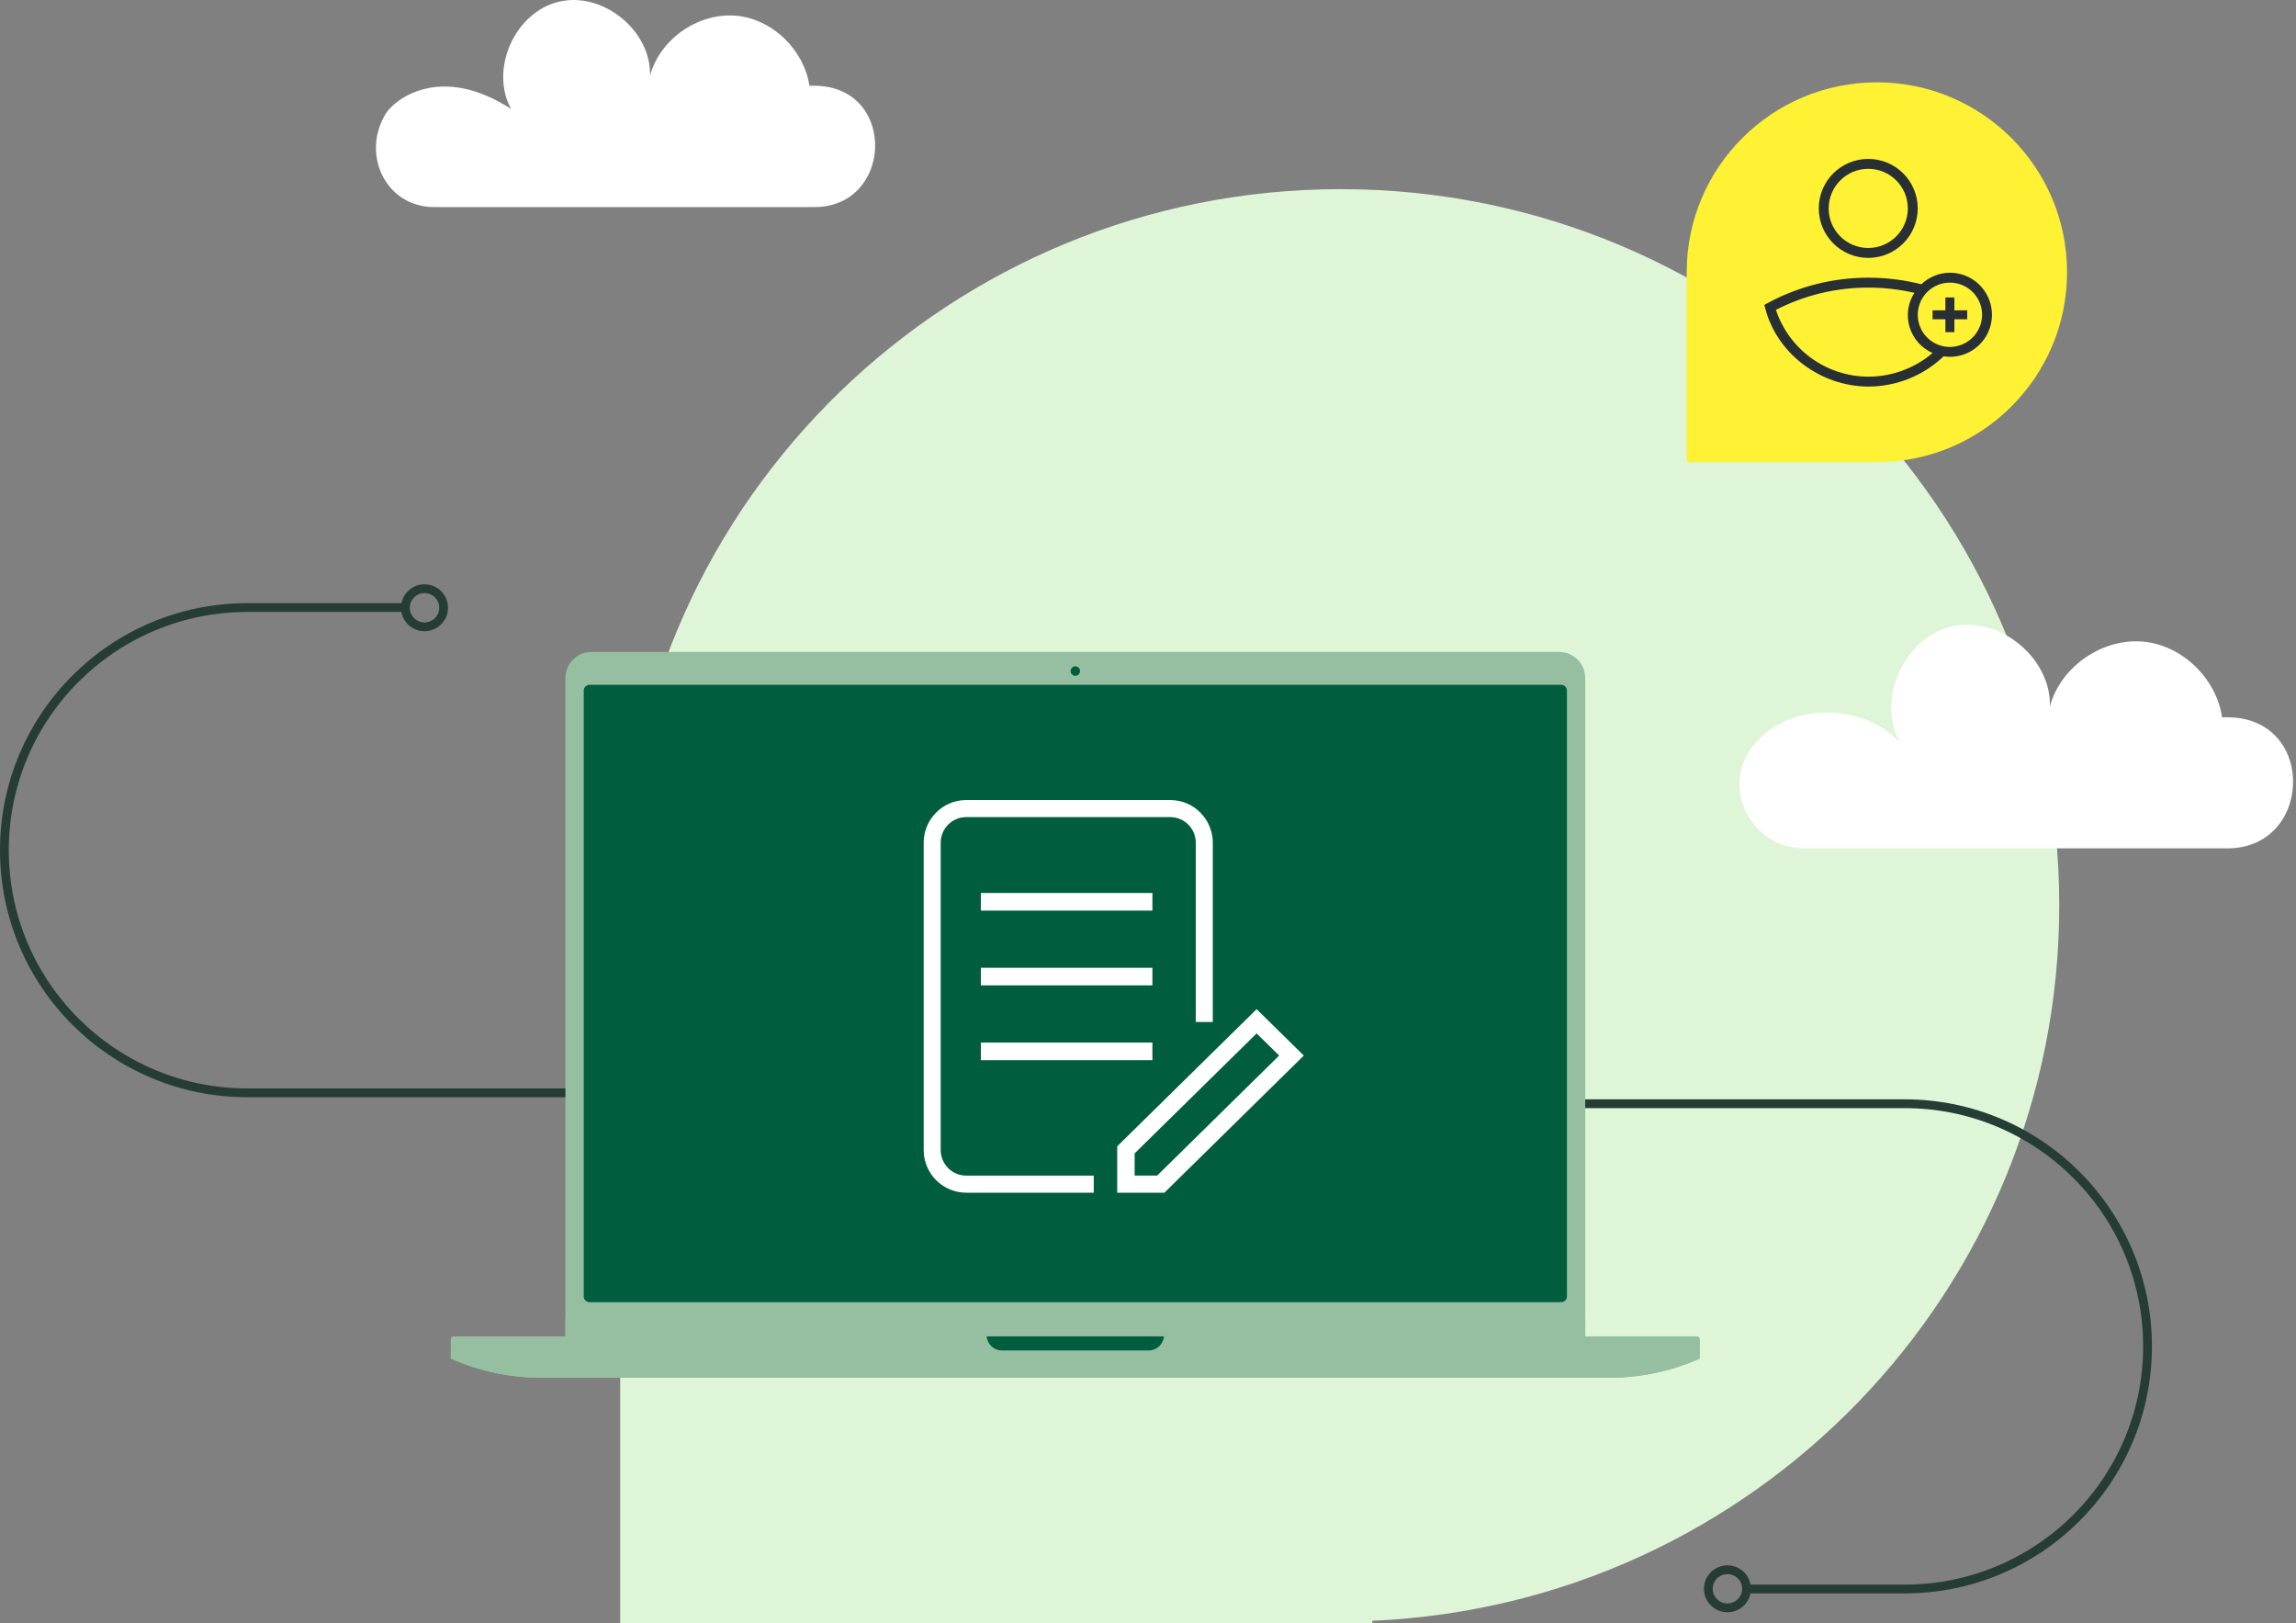 <svg width="522" height="369" viewBox="0 0 522 369" fill="none" xmlns="http://www.w3.org/2000/svg"><rect x="0" y="0" width="522" height="369" fill="#808080" stroke="none"/><path fill-rule="evenodd" clip-rule="evenodd" d="M312 368.444C398.887 364.701 468.175 293.314 468.175 205.798C468.175 115.886 395.04 42.998 304.825 42.998C216.219 42.998 144.091 113.307 141.544 201H141V369H312V368.444Z" fill="#DEF5D7"/><path d="M96.512 142.493C98.909 142.493 100.853 140.552 100.853 138.159C100.853 135.765 98.909 133.824 96.512 133.824C94.114 133.824 92.171 135.765 92.171 138.159C92.171 140.552 94.114 142.493 96.512 142.493Z" stroke="#263D36" stroke-width="2" stroke-linecap="round" stroke-linejoin="round"/><path d="M92.559 138.109H56.245C25.735 138.109 1 162.806 1 193.269C1 223.732 25.735 248.428 56.245 248.428H129" stroke="#263D36" stroke-width="2" stroke-miterlimit="10"/><path d="M116.19 24.764C111.27 15.743 117.044 2.784 127.052 0.391C137.06 -2.001 148.085 6.947 147.785 17.219C150.054 8.741 159.045 2.627 167.776 3.617C175.884 4.539 182.832 11.492 184.02 19.503C184.821 19.469 185.597 19.479 186.353 19.533C203.938 20.749 202.769 47.073 185.14 47.073H98.693C87.792 47.073 82.051 35.242 87.654 25.907C89.589 22.681 100.034 14.301 116.19 24.769V24.764Z" fill="white"/><path d="M505.2 163.064C503.913 154.411 496.409 146.899 487.649 145.904C478.216 144.83 468.502 151.439 466.047 160.598C466.366 149.503 454.458 139.839 443.645 142.423C432.832 145.006 426.595 159.005 431.908 168.757C423.374 159.573 406.599 159.622 398.708 169.36C398.541 169.566 398.384 169.772 398.226 169.983C391.253 179.46 398.374 192.851 410.154 192.851H506.403C525.451 192.851 526.718 164.413 507.714 163.099C506.894 163.04 506.054 163.03 505.19 163.064H505.2Z" fill="white"/><path d="M392.738 365.51C395.135 365.51 397.079 363.57 397.079 361.176C397.079 358.782 395.135 356.842 392.738 356.842C390.341 356.842 388.397 358.782 388.397 361.176C388.397 363.57 390.341 365.51 392.738 365.51Z" stroke="#263D36" stroke-width="2" stroke-linecap="round" stroke-linejoin="round"/><path d="M396.686 361.225H433C463.51 361.225 488.245 336.528 488.245 306.066C488.245 275.603 463.51 250.906 433 250.906H360.244" stroke="#263D36" stroke-width="2" stroke-miterlimit="10"/><path d="M426.713 18.715C402.832 18.715 383.475 38.043 383.475 61.886V105.058H426.713C450.593 105.058 469.951 85.73 469.951 61.886C469.951 38.043 450.593 18.715 426.713 18.715Z" fill="#FFF133"/><path fill-rule="evenodd" clip-rule="evenodd" d="M424.75 58.625C430.963 58.625 436 53.588 436 47.375C436 41.162 430.963 36.125 424.75 36.125C418.537 36.125 413.5 41.162 413.5 47.375C413.507 53.585 418.54 58.618 424.75 58.625ZM424.75 38.375C429.721 38.375 433.75 42.404 433.75 47.375C433.75 52.346 429.721 56.375 424.75 56.375C419.779 56.375 415.75 52.346 415.75 47.375C415.756 42.407 419.782 38.381 424.75 38.375ZM443.347 62C440.914 62.001 438.576 62.939 436.816 64.619C432.904 63.633 428.885 63.132 424.851 63.125C416.835 63.099 408.941 65.082 401.888 68.891L401.125 69.315L401.347 70.161C404.034 80.425 413.919 87.875 424.851 87.875C431.2 87.849 437.298 85.388 441.888 81.001C445.43 81.538 448.974 80.049 451.07 77.143C453.165 74.238 453.459 70.405 451.832 67.214C450.204 64.022 446.929 62.01 443.347 62ZM424.851 85.625C415.28 85.639 406.778 79.517 403.757 70.436C410.283 67.09 417.516 65.355 424.851 65.375C428.347 65.384 431.832 65.782 435.24 66.563C433.753 68.877 433.355 71.727 434.152 74.361C434.949 76.994 436.861 79.145 439.382 80.247C435.325 83.698 430.177 85.603 424.851 85.625ZM436.572 74.379C437.712 77.111 440.387 78.886 443.347 78.875C447.364 78.835 450.608 75.58 450.633 71.562C450.633 68.603 448.849 65.934 446.113 64.804C443.377 63.674 440.23 64.304 438.141 66.401C436.051 68.498 435.432 71.647 436.572 74.379ZM444.334 67.625H442.291V70.541H439.375V72.584H442.291V75.5H444.334V72.584H447.25V70.541H444.334V67.625Z" fill="#293033"/><path d="M360.406 154.155C360.406 150.867 357.761 148.203 354.496 148.203H134.454C131.188 148.203 128.543 150.867 128.543 154.155V304.961H360.406V154.155Z" fill="#96BFA1"/><g style="mix-blend-mode:multiply"><path d="M360.406 299.678H128.543V305.05H360.406V299.678Z" fill="#96BFA1"/></g><path d="M103.137 303.79C102.77 303.79 102.475 304.087 102.475 304.456V308.833C108.971 311.714 115.993 313.203 123.09 313.203H365.86C372.957 313.203 379.978 311.714 386.475 308.833V304.456C386.475 304.087 386.18 303.79 385.813 303.79H103.137Z" fill="#96BFA1"/><g style="mix-blend-mode:multiply"><path d="M386.475 308.833H102.475C108.971 311.714 115.993 313.203 123.09 313.203H365.86C372.957 313.203 379.978 311.714 386.475 308.833Z" fill="#96BFA1"/></g><path d="M261.162 306.995H227.787C226.137 306.995 224.714 305.828 224.381 304.201L224.295 303.79H264.651L264.565 304.201C264.232 305.828 262.809 306.995 261.159 306.995H261.162Z" fill="#005E3F"/><path d="M244.475 153.637C245.067 153.637 245.548 153.153 245.548 152.556C245.548 151.959 245.067 151.475 244.475 151.475C243.882 151.475 243.401 151.959 243.401 152.556C243.401 153.153 243.882 153.637 244.475 153.637Z" fill="#005E3F"/><path d="M354.921 155.668H134.032C133.3 155.668 132.708 156.265 132.708 157.002V294.694C132.708 295.43 133.3 296.027 134.032 296.027H354.921C355.652 296.027 356.245 295.43 356.245 294.694V157.002C356.245 156.265 355.652 155.668 354.921 155.668Z" fill="#005E3F"/><path d="M248.665 271.129H219.666C214.33 271.123 210.006 266.783 210 261.427V191.571C210.006 186.215 214.33 181.875 219.666 181.869H266.064C271.4 181.875 275.724 186.215 275.73 191.571V232.32H271.864V191.571C271.86 188.358 269.265 185.753 266.064 185.75H219.666C216.465 185.753 213.87 188.358 213.866 191.571V261.427C213.87 264.641 216.465 267.245 219.666 267.248H248.665V271.129Z" fill="white"/><rect x="223" y="220" width="39" height="4" fill="white"/><rect x="223" y="237" width="39" height="4" fill="white"/><rect x="223" y="203" width="39.002" height="4" fill="white"/><path fill-rule="evenodd" clip-rule="evenodd" d="M254 271.131H264.725L296.422 239.959L285.696 229.411L254 260.583V271.131ZM263.085 267.234H257.962V262.196L285.696 234.921L290.819 239.959L263.085 267.234Z" fill="white"/></svg>